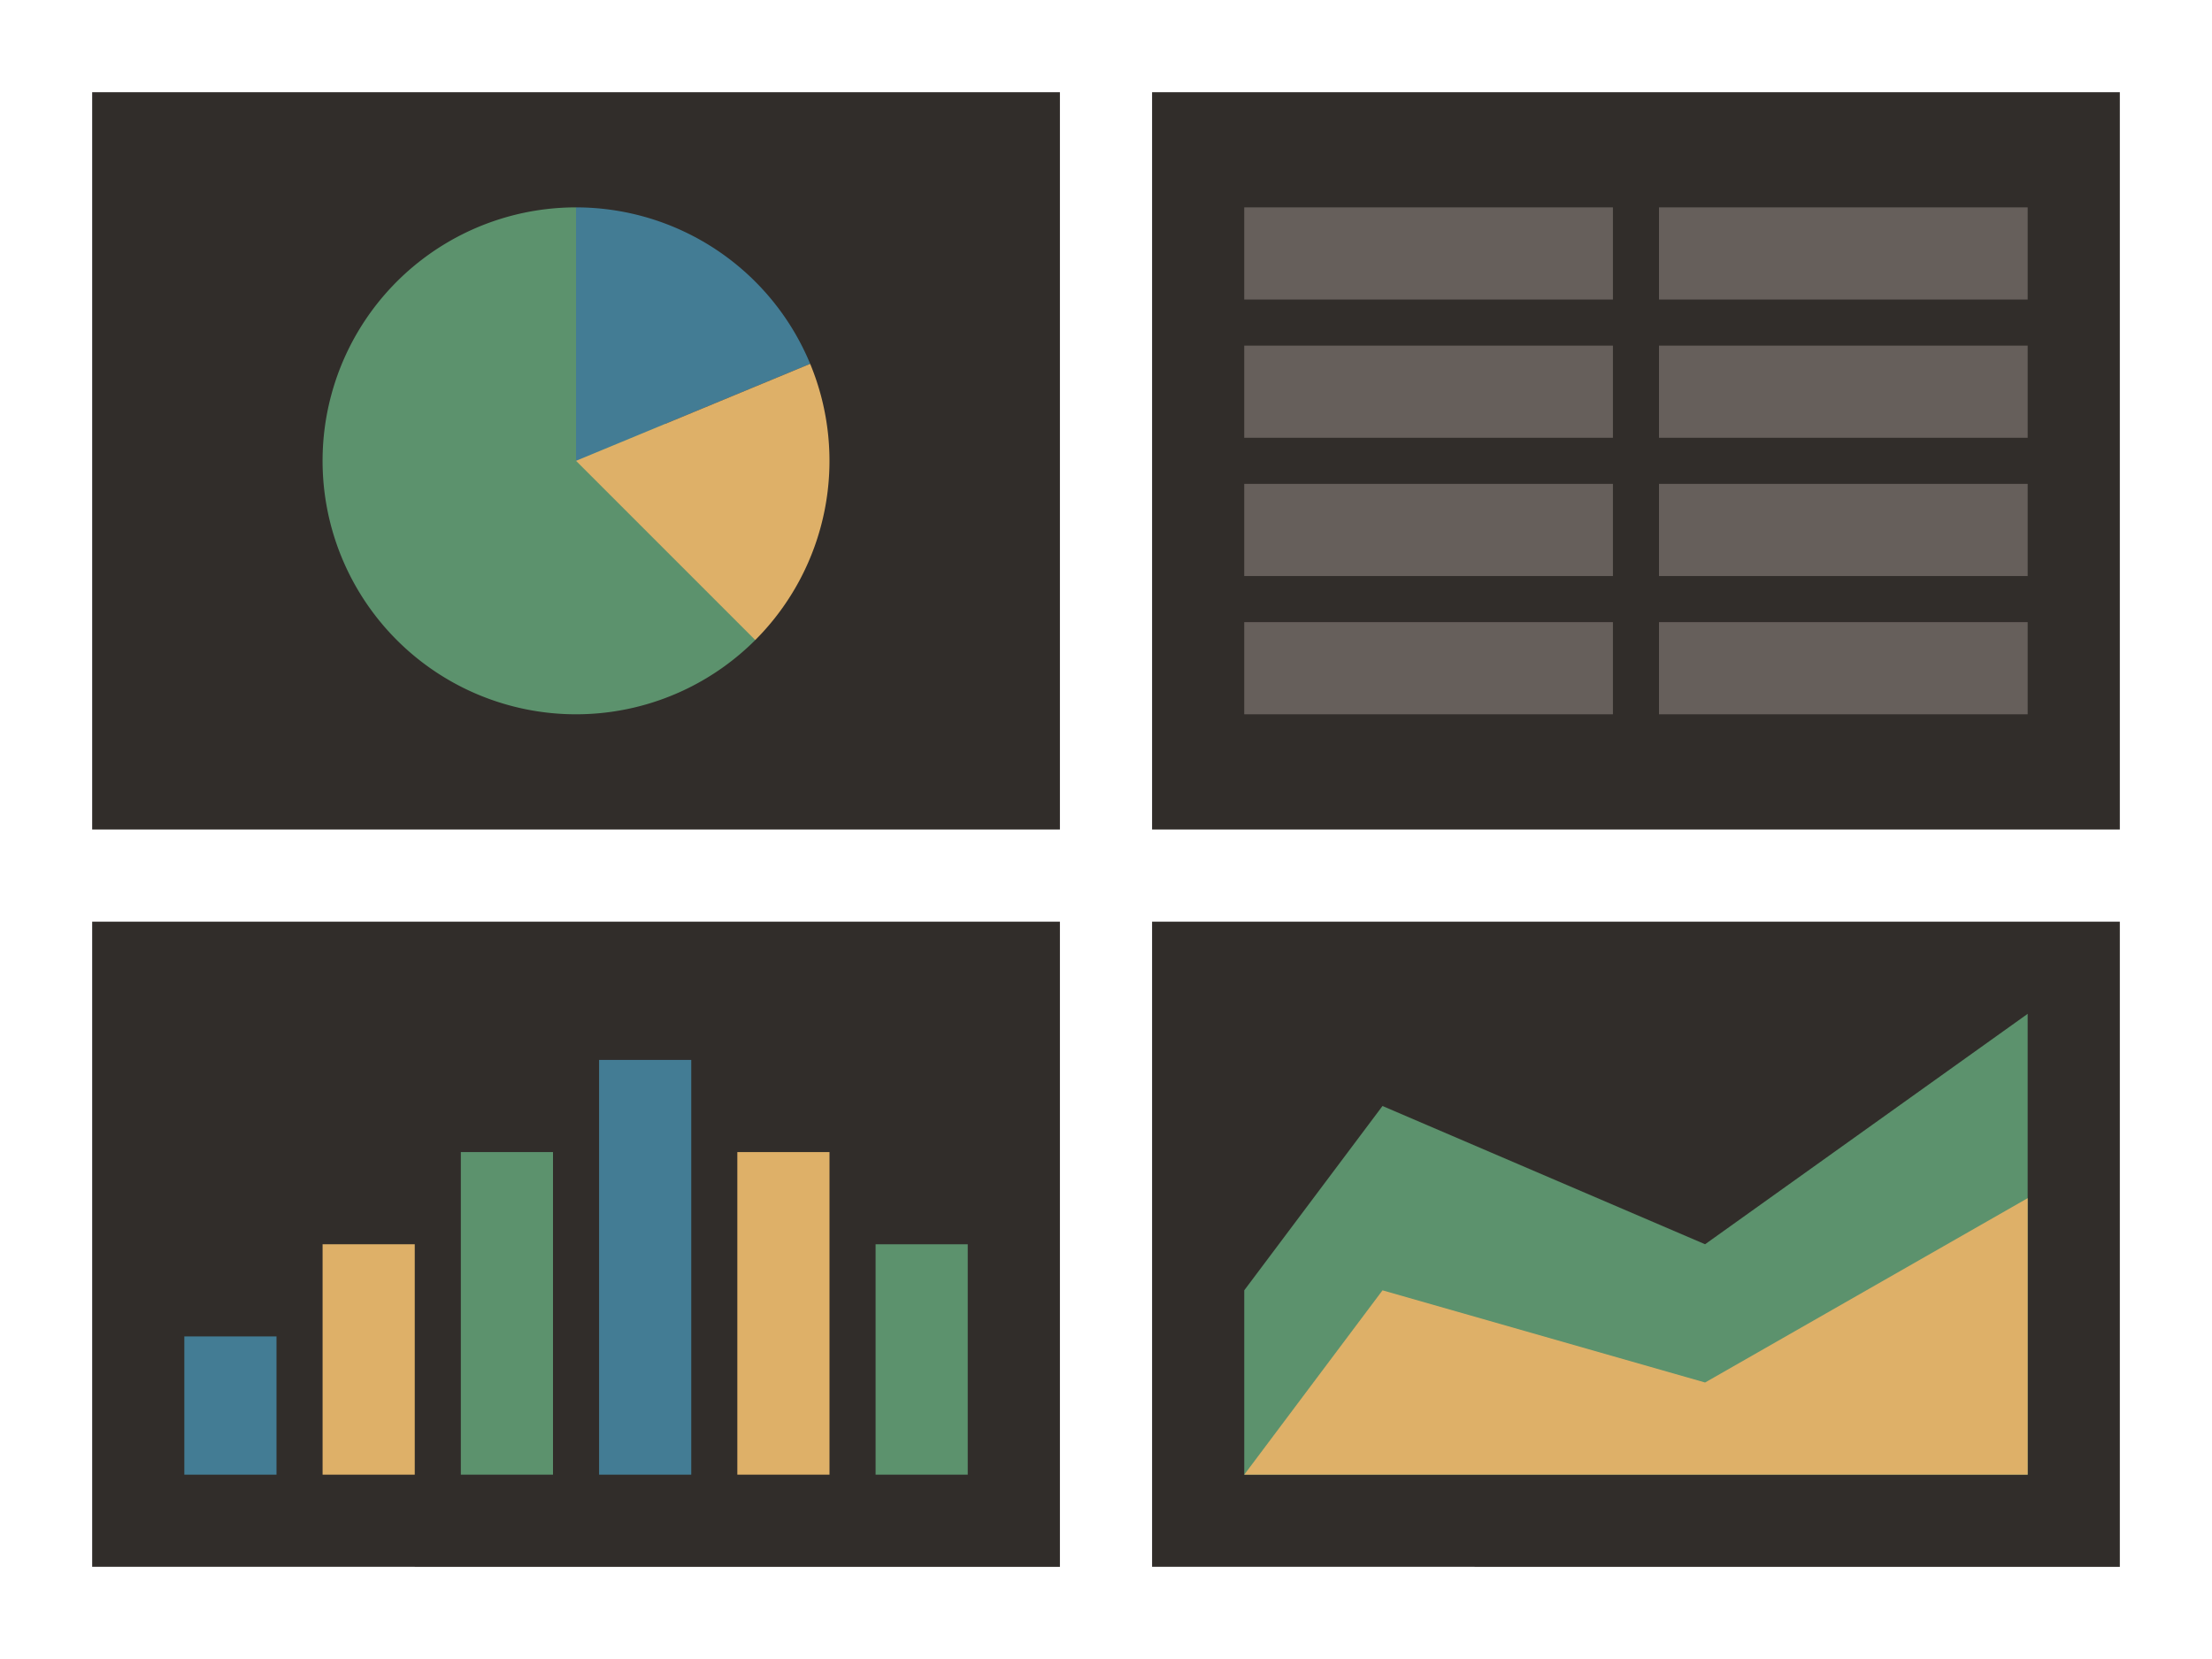 <svg xmlns="http://www.w3.org/2000/svg" width="96" height="72"><path fill="#312d2a" d="M50 4h42v32H50zM4 4h42v32H4zm0 36h42v28H4zm46 0h42v28H50z"/><path fill="#deb068" d="M32 50h4v14h-4z"/><path fill="#437c94" d="M26 46h4v18h-4zM8 58h4v6H8z"/><path fill="#deb068" d="M14 54h4v10h-4z"/><path fill="#5c926d" d="M38 54h4v10h-4zm-18-4h4v14h-4zm34 14h34V44L74 54l-14-6-6 8v8z"/><path fill="#deb068" d="M54 64h34V52l-14 8-14-4-6 8z"/><path fill="#665f5b" d="M54 9h16v4H54zm18 0h16v4H72zm-18 6h16v4H54zm18 0h16v4H72zm-18 6h16v4H54zm18 0h16v4H72zm-18 6h16v4H54zm18 0h16v4H72z"/><path d="M25 9a11 11 0 1 0 7.778 18.778z" fill="#5c926d"/><path d="M35.162 15.791A11 11 0 0 0 25 9v11z" fill="#437c94"/><path d="M35.162 15.791 25 20l7.778 7.778a11 11 0 0 0 2.384-11.987z" fill="#deb068"/></svg>